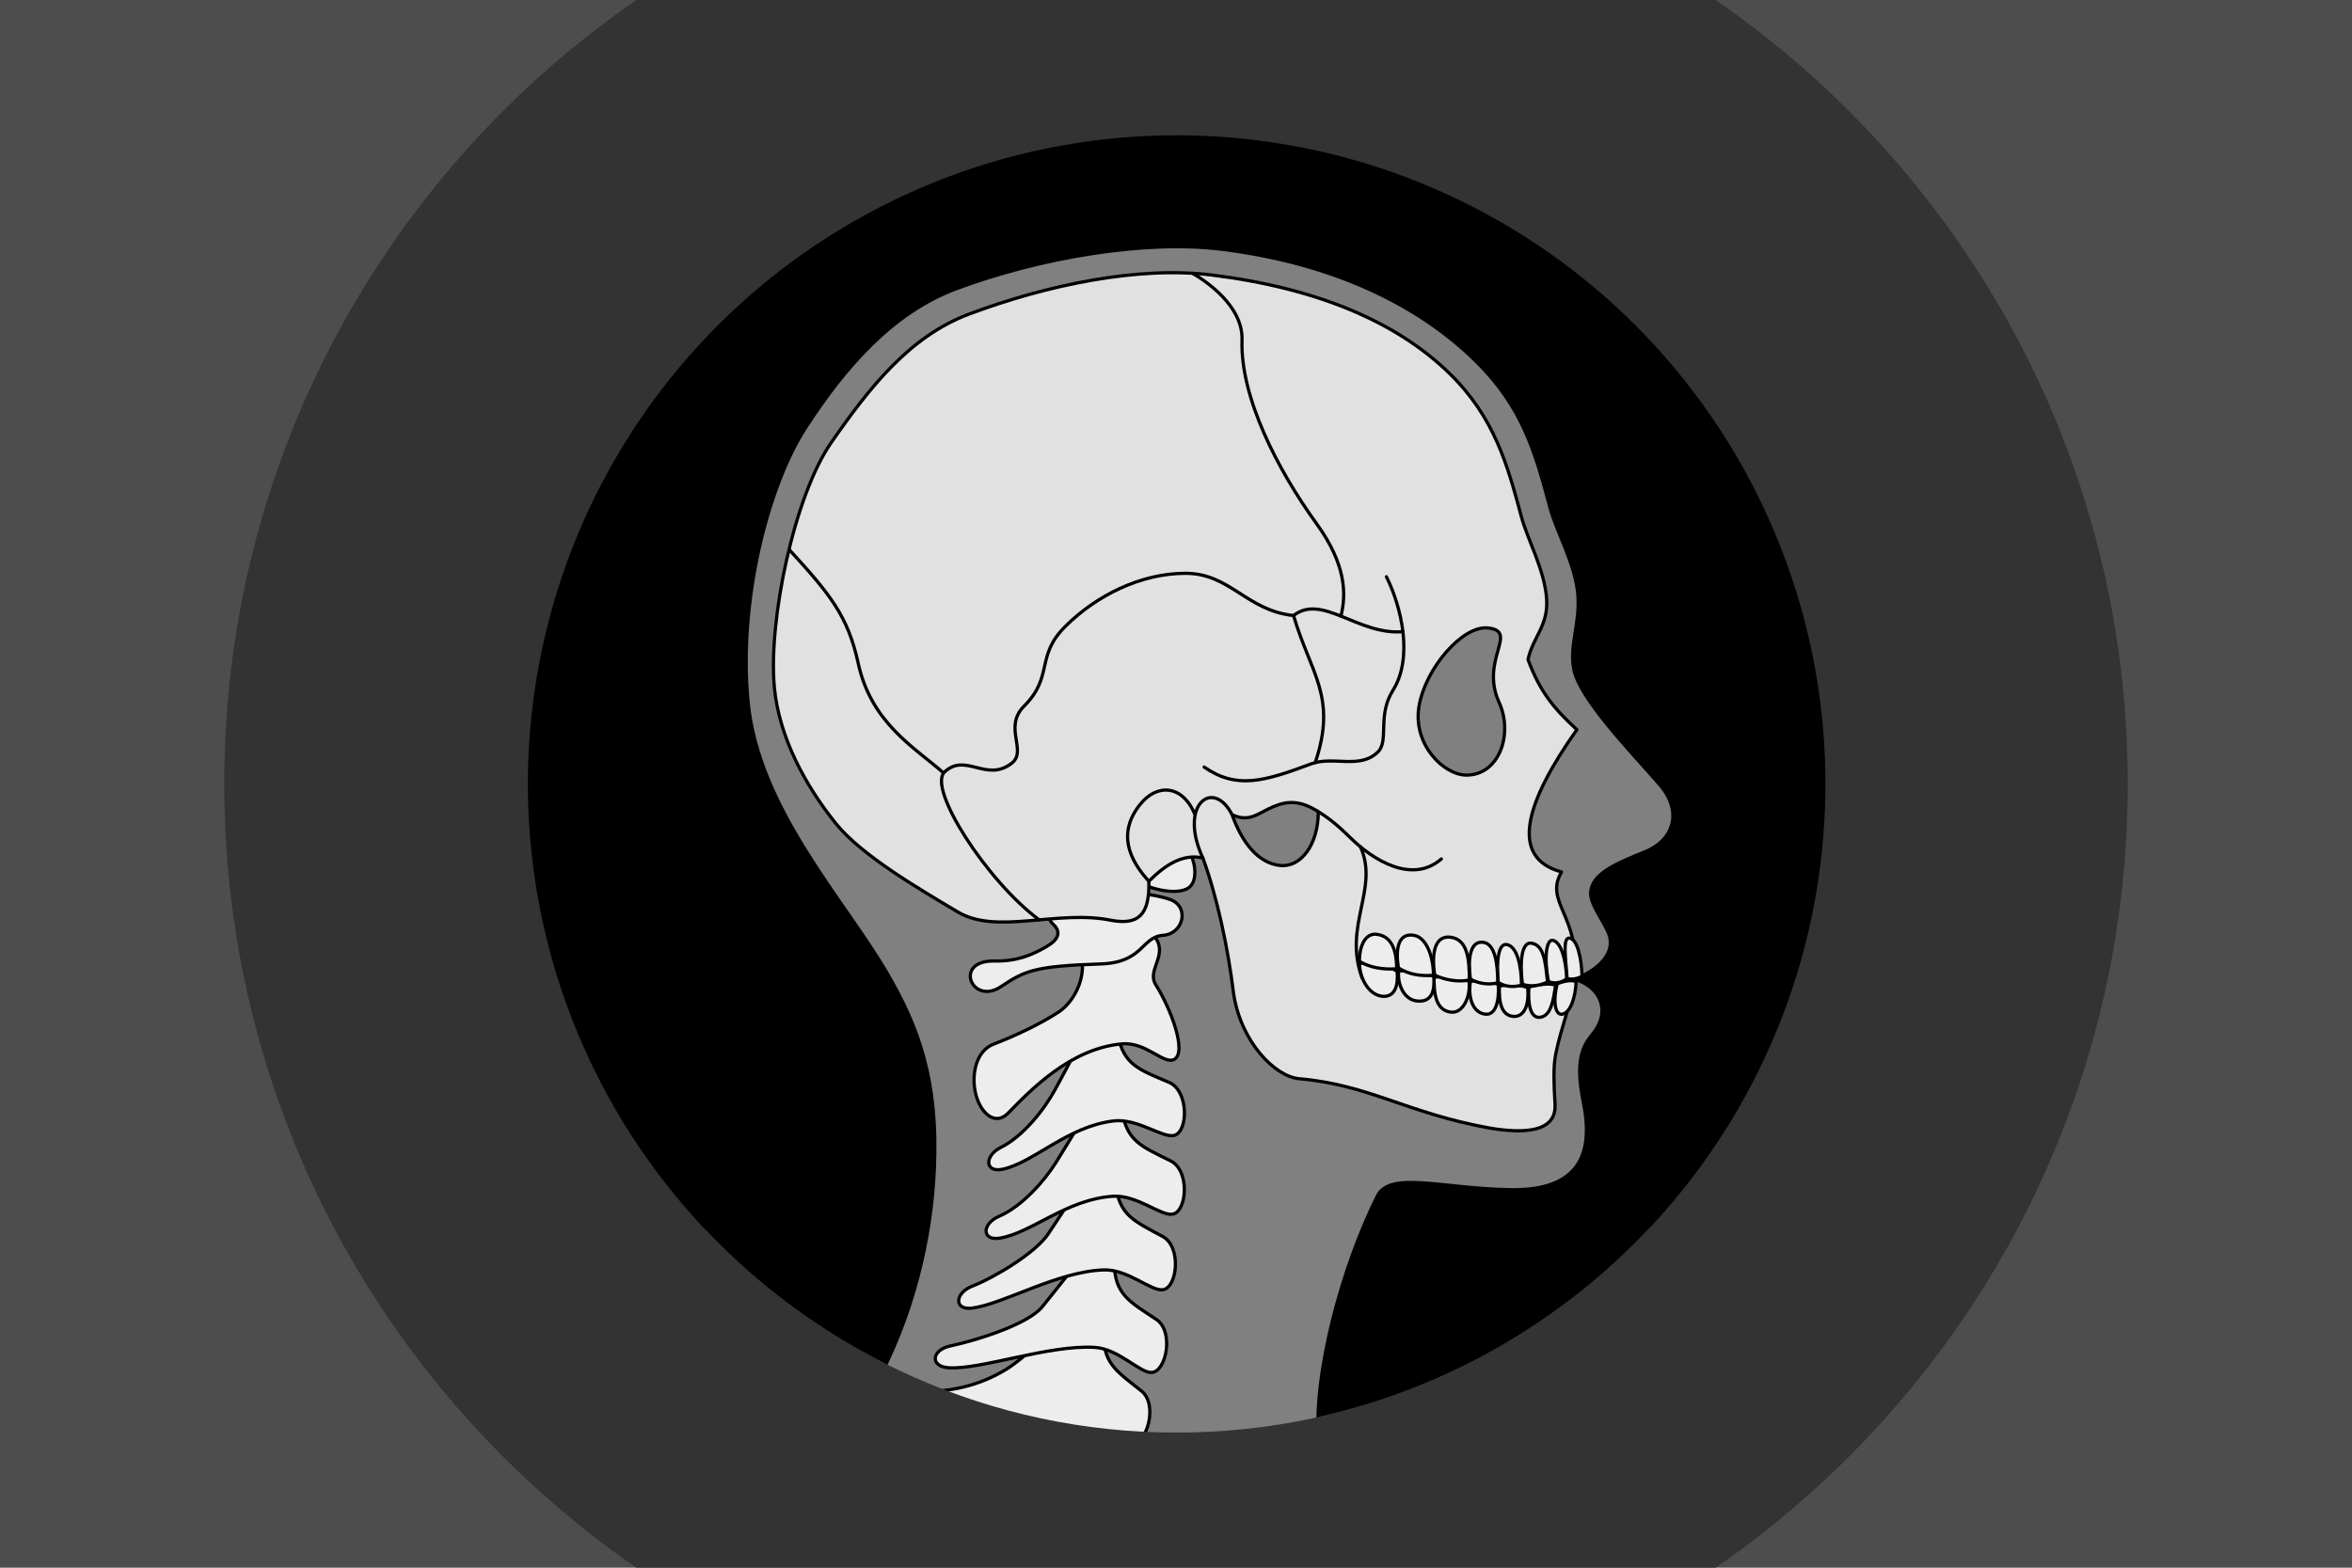<?xml version="1.0" encoding="utf-8"?>
<!-- Generator: Adobe Illustrator 21.1.0, SVG Export Plug-In . SVG Version: 6.00 Build 0)  -->
<svg version="1.2" baseProfile="tiny" id="Layer_1" xmlns="http://www.w3.org/2000/svg" xmlns:xlink="http://www.w3.org/1999/xlink"
	 x="0px" y="0px" viewBox="0 0 729 486" overflow="auto" xml:space="preserve">
<rect x="-20.147" y="-20.147" fill="#4D4D4D" width="769.354" height="526.354"/>
<path fill="#1B1464" d="M102.225,243.03c0,89.698,45.005,168.874,113.654,216.216h297.65
	c68.649-47.342,113.654-126.518,113.654-216.216c0-89.698-45.004-168.873-113.653-216.216H215.879
	C147.229,74.157,102.225,153.332,102.225,243.03z"/>
<path fill="#333333" d="M69.506,243.001c0,100.81,50.579,189.793,127.733,243c0,0,66.451,52.024,167.261,52.024
	S531.761,486,531.761,486c77.153-53.207,127.733-142.19,127.733-243c0-100.81-50.579-189.793-127.732-243.001
	c0,0-66.452-51.964-167.262-51.964S197.239,0,197.239,0C120.085,53.208,69.506,142.191,69.506,243.001z"/>
<circle cx="364.704" cy="243.03" r="201.084"/>
<path fill="#808080" stroke="#000000" stroke-linecap="round" stroke-linejoin="round" stroke-miterlimit="10" d="M480.456,157.539
	c-4.612-17.219-8.461-31.325-23.219-45.774c-17.569-17.204-43.868-30.191-78.611-34.496c-23.993-2.972-56.7,2.667-82.412,12.31
	c-19.677,7.378-34.427,24.384-46.449,42.917c-11.939,18.409-20.896,54.231-17.91,85.079c3.179,32.857,29.511,61.015,42.788,83.585
	c9.951,16.915,16.199,33.395,14.952,61.197c-0.974,21.742-6.506,45.65-18.828,68.078c35.214,22.211,94.384,28.439,137.983,17.317
	c-1.99-21.891,7.455-55.572,18.139-76.937c3.981-7.959,20.068-2.321,41.297-1.991c21.226,0.334,25.87-10.945,22.555-27.199
	c-2.755-13.503,0.115-17.682,2.986-21.227c5.638-6.965,2.321-14.594-5.973-16.917c5.639-1.657,13.932-7.298,10.616-14.594
	c-2.041-4.49-5.759-8.984-5.309-12.605c0.666-5.305,6.969-8.29,16.918-12.271c8.292-3.318,12.02-12.048,4.312-20.898
	c-8.956-10.282-24.856-26.591-26.536-35.821c-1.324-7.298,1.902-13.652,1.328-22.555
	C488.464,175.206,482.417,164.869,480.456,157.539z"/>
<path fill="#EDEDED" stroke="#000000" stroke-linecap="round" stroke-linejoin="round" stroke-miterlimit="10" d="M282.768,437.919
	c-5.314-2.551-4.813-7.064,1.026-6.679c9.728,0.642,19.538-1.477,28.162-6.782c5.405-3.326,13.009-11.053,18.576-14.596
	c7.296-4.643,11.928-2.076,11.658,3.11c-0.493,9.483,3.646,11.975,11.578,18.231c5.219,4.116,1.798,16.285-2.748,16.264
	c-3.673-0.019-14.211,2.79-21.61,1.618C309.348,445.909,289.963,441.373,282.768,437.919z"/>
<path fill="#EDEDED" stroke="#000000" stroke-linecap="round" stroke-linejoin="round" stroke-miterlimit="10" d="M294.014,424.022
	c-5.883-0.392-5.258-5.521,0.467-6.743c8.82-1.881,24.239-6.847,28.556-12.14c4.012-4.919,8.817-11.212,11.747-14.555
	c7.654-8.721,10.4-3.941,10.562,1.25c0.297,9.49,4.629,11.628,13.054,17.202c5.542,3.668,3.146,16.081-1.387,16.438
	c-3.661,0.288-10.239-7.336-17.717-7.771C324.952,416.866,303.965,424.685,294.014,424.022z"/>
<path fill="#EDEDED" stroke="#000000" stroke-linecap="round" stroke-linejoin="round" stroke-miterlimit="10" d="M301.445,405.51
	c-5.84,0.808-5.592-4.616-0.145-6.757c7.248-2.847,19.692-10.446,23.513-16.108c3.551-5.26,7.766-11.963,10.382-15.555
	c6.834-9.381,10-4.869,10.631,0.286c1.156,9.426,5.663,11.162,14.557,15.952c5.852,3.152,4.59,15.73,0.108,16.495
	c-3.623,0.617-10.863-6.379-18.35-6.135C327.781,394.15,311.308,404.143,301.445,405.51z"/>
<path fill="#EDEDED" stroke="#000000" stroke-linecap="round" stroke-linejoin="round" stroke-miterlimit="10" d="M310.014,383.817
	c-5.811,1-5.738-4.432-0.365-6.746c7.152-3.083,14.007-10.907,17.643-16.69c3.378-5.374,7.373-12.209,9.871-15.886
	c6.525-9.595,9.837-5.191,10.635-0.058c1.46,9.385,6.023,10.973,15.069,15.471c5.948,2.96,5.095,15.572,0.643,16.483
	c-3.599,0.734-11.064-6.022-18.539-5.539C330.631,371.784,319.827,382.134,310.014,383.817z"/>
<path fill="#EDEDED" stroke="#000000" stroke-linecap="round" stroke-linejoin="round" stroke-miterlimit="10" d="M310.962,362.432
	c-5.745,1.325-5.982-4.1-0.748-6.717c6.966-3.481,13.366-11.684,16.669-17.662c3.068-5.557,6.668-12.608,8.955-16.42
	c5.971-9.952,9.527-5.738,10.614-0.661c1.991,9.287,6.634,10.613,15.922,14.594c6.108,2.616,5.972,15.257,1.575,16.417
	c-3.553,0.938-11.386-5.386-18.824-4.478C330.863,349.246,320.664,360.193,310.962,362.432z"/>
<path fill="#EDEDED" stroke="#000000" stroke-linecap="round" stroke-linejoin="round" stroke-miterlimit="10" d="M312.454,345.086
	c-4.119,4.216-8.889-0.182-10.199-6.718c-1.083-5.4,0.256-12.586,5.721-14.678c6.717-2.569,14.429-6.22,20.15-9.95
	c3.64-2.374,7.574-8.109,7.381-14.677c-0.332-11.277,20.134-12.363,22.887-7.959c3.316,5.306-2.966,9.758-0.166,14.178
	c4.727,7.462,9.748,20.968,5.721,23.137c-3.234,1.741-8.707-5.474-16.17-4.811C331.798,325.031,319.503,337.871,312.454,345.086z"/>
<path fill="#EDEDED" stroke="#000000" stroke-linecap="round" stroke-linejoin="round" stroke-miterlimit="10" d="M310.215,305.884
	c-8.955,5.971-14.925-8.208-1.989-7.96c6.829,0.131,11.442-1.742,16.169-4.478c3.76-2.177,4.606-4.587,1.991-6.965
	c-2.737-2.488-1.493-7.711,5.97-8.955c9.481-1.578,22.639-1.245,30.102,1.244c6.419,2.138,4.465,10.716-1.992,11.194
	c-6.716,0.496-6.02,8.444-19.32,8.872C320.581,299.5,317.622,300.947,310.215,305.884z"/>
<path fill="#EDEDED" stroke="#000000" stroke-linecap="round" stroke-linejoin="round" stroke-miterlimit="10" d="M367.93,263.347
	c2.583,2.784,3.482,9.452,0.744,11.691c-2.887,2.363-10.198,1.243-15.174-1.243C344.797,269.443,361.462,256.38,367.93,263.347z"/>
<path fill="#E1E1E1" stroke="#000000" stroke-linecap="round" stroke-linejoin="round" stroke-miterlimit="10" d="M471.582,160.311
	c-4.332-16.169-8.375-30.894-22.232-44.464c-16.5-16.156-41.29-26.563-73.914-30.606c-22.533-2.791-50.923,3.071-75.069,12.127
	c-18.48,6.93-30.896,22.809-42.733,39.845c-11.425,16.44-19.575,55.137-17.613,75.936c1.444,15.303,9.527,30.316,19.057,42.153
	c7.934,9.86,25.697,20.212,37.823,27.428c12.127,7.221,30.894-0.865,47.641,2.6c8.084,1.443,11.837-1.442,11.548-12.126
	c4.909-4.908,10.394-8.661,16.747-7.216c4.332,11.836,7.796,27.717,9.529,42.153c2.31,15.012,12.897,25.624,20.307,26.275
	c21.941,1.925,33.108,10.586,59.093,15.303c10.394,1.731,20.727,1.435,20.211-7.411c-0.372-6.349-0.561-11.55,0.193-15.4
	c1.733-8.853,4.57-14.341,5.966-24.253c1.733-18.671-9.653-23-4.138-32.337c-16.459-4.427-11.034-21.793,4.75-44.121
	c-6.929-6.352-11.393-11.604-15.144-21.71c1.443-6.928,6.314-10.406,5.774-18.767C478.8,176.77,473.424,167.198,471.582,160.311z"/>
<path fill="none" stroke="#000000" stroke-linecap="round" stroke-linejoin="round" stroke-miterlimit="10" d="M372.823,266
	c-7.7-16.652,3.222-24.845,9.036-13.474"/>
<path fill="none" stroke="#000000" stroke-linecap="round" stroke-linejoin="round" stroke-miterlimit="10" d="M356.089,273.204
	c-5.774-6.351-10.104-14.726-2.598-23.964c5.13-6.314,13.008-6.108,16.925,3.345"/>
<path fill="none" stroke="#000000" stroke-linecap="round" stroke-linejoin="round" stroke-miterlimit="10" d="M408.172,251.37
	c3.421,1.999,6.871,4.851,9.994,7.975c7.587,7.588,19.633,14.726,28.586,6.931"/>
<path fill="none" stroke="#000000" stroke-linecap="round" stroke-linejoin="round" stroke-miterlimit="10" d="M373.22,237.788
	c10.011,6.928,18.395,4.553,33.109-0.963c6.929-2.599,15.213,1.82,20.789-3.754c3.463-3.464-0.289-11.261,4.62-19.055
	c6.396-10.163,2.598-25.986-2.022-35.226"/>
<path fill="none" stroke="#000000" stroke-linecap="round" stroke-linejoin="round" stroke-miterlimit="10" d="M434.817,195.826
	c-13.86,1.155-25.022-11.934-33.878-5.005c-14.627-1.54-19.633-13.089-33.492-13.089c-13.881,0-27.688,6.899-37.342,16.553
	c-9.241,9.24-3.466,15.399-12.705,24.638c-6.556,6.556,1.154,13.858-3.849,17.709c-7.875,6.058-14.246-3.464-20.789,2.696
	c-5.384,5.068,13.173,33.907,29.341,45.839"/>
<path fill="#808080" stroke="#000000" stroke-linecap="round" stroke-linejoin="round" stroke-miterlimit="10" d="M439.822,218.924
	c2.022-11.838,13.57-25.119,21.367-24.253c9.743,1.083-2.6,9.817,3.464,23.098c4.476,9.807,0,22.523-10.106,22.523
	C447.469,240.291,437.799,230.761,439.822,218.924z"/>
<path fill="none" stroke="#000000" stroke-linecap="round" stroke-linejoin="round" stroke-miterlimit="10" d="M421.664,262.517
	c5.888,13.019-5.517,24.546,0.547,40.717"/>
<path fill="none" stroke="#000000" stroke-linecap="round" stroke-linejoin="round" stroke-miterlimit="10" d="M400.938,190.821
	c5.197,17.901,13.641,25.093,6.712,45.593"/>
<path fill="none" stroke="#000000" stroke-linecap="round" stroke-linejoin="round" stroke-miterlimit="10" d="M369.598,84.717
	c4.007,2.312,15.714,10.043,15.366,20.725c-0.58,17.625,10.971,40.145,23.096,56.891c9.114,12.585,9.289,21.744,7.559,28.673"/>
<path fill="none" stroke="#000000" stroke-linejoin="round" stroke-miterlimit="10" d="M244.64,170.417
	c12.705,13.86,18.162,20.58,21.367,35.226c4.042,18.479,17.239,25.911,26.477,33.996"/>
<path fill="#808080" stroke="#000000" stroke-linecap="round" stroke-linejoin="round" stroke-miterlimit="10" d="M408.604,251.653
	c0,10.283-5.452,17.268-11.734,16.667c-6.965-0.662-11.972-7.241-15.011-15.794c4.939,2.423,7.845-0.1,11.362-1.786
	C397.297,248.786,401.834,247.201,408.604,251.653z"/>
<path fill="#EDEDED" stroke="#000000" stroke-linecap="round" stroke-linejoin="round" stroke-miterlimit="10" d="M482.652,305.001
	c-1.444,5.871-0.503,9.874,1.635,9.395c2.615-0.587,4.038-5.531,4.234-9.992C487.51,303.58,484.502,304.182,482.652,305.001z"/>
<path fill="#EDEDED" stroke="#000000" stroke-linecap="round" stroke-linejoin="round" stroke-miterlimit="10" d="M473.891,305.978
	c-0.385,5.199,0.402,9.859,3.563,9.379c3.37-0.511,3.992-5.411,4.715-9.886C480.435,304.638,476.635,305.249,473.891,305.978z"/>
<path fill="#EDEDED" stroke="#000000" stroke-linecap="round" stroke-linejoin="round" stroke-miterlimit="10" d="M473.505,306.217
	c0.587,6.496-1.752,9.241-4.67,8.854c-3.315-0.436-4.321-3.989-4.087-9.384C467.229,305.255,471.462,305.206,473.505,306.217z"/>
<path fill="#EDEDED" stroke="#000000" stroke-linecap="round" stroke-linejoin="round" stroke-miterlimit="10" d="M464.39,305.196
	c0.316,4.822-0.65,9.938-4.405,9.152c-4.131-0.867-4.869-6.207-4.251-10.082C458.532,303.685,461.801,304.035,464.39,305.196z"/>
<path fill="#EDEDED" stroke="#000000" stroke-linecap="round" stroke-linejoin="round" stroke-miterlimit="10" d="M455.322,304.218
	c0.529,4.789-1.86,10.003-5.615,9.552c-4.827-0.576-5.24-5.989-5.24-10.78C447.864,302.377,452.185,302.99,455.322,304.218z"/>
<path fill="#EDEDED" stroke="#000000" stroke-linecap="round" stroke-linejoin="round" stroke-miterlimit="10" d="M444.391,302.723
	c0.338,4.083-0.384,8.16-5.292,7.587c-4.086-0.48-6.064-5.465-5.567-9.315C437.771,300.782,441.215,301.212,444.391,302.723z"/>
<path fill="#EDEDED" stroke="#000000" stroke-linecap="round" stroke-linejoin="round" stroke-miterlimit="10" d="M433.035,301.085
	c0.433,4.463-0.719,8.057-4.476,7.779c-4.04-0.302-7.071-5.123-7.217-10.249C425.586,298.349,429.855,299.224,433.035,301.085z"/>
<path fill="#EDEDED" stroke="#000000" stroke-linecap="round" stroke-linejoin="round" stroke-miterlimit="10" d="M485.729,303.377
	c-0.434-6.209-1.482-12.818,0.723-12.559c2.452,0.288,3.752,6.351,3.897,11.837C489.338,303.234,487.459,303.81,485.729,303.377z"/>
<path fill="#EDEDED" stroke="#000000" stroke-linecap="round" stroke-linejoin="round" stroke-miterlimit="10" d="M479.954,304.243
	c-1.442-7.219-0.693-13.294,1.445-12.705c2.615,0.721,3.99,6.353,4.186,11.839C484.575,304.387,481.806,305.255,479.954,304.243z"/>
<path fill="#EDEDED" stroke="#000000" stroke-linecap="round" stroke-linejoin="round" stroke-miterlimit="10" d="M471.87,305.11
	c-0.865-6.93-0.28-13.295,2.888-12.706c3.871,0.724,4.186,5.777,4.907,11.983C477.873,305.395,474.612,306.12,471.87,305.11z"/>
<path fill="#EDEDED" stroke="#000000" stroke-linecap="round" stroke-linejoin="round" stroke-miterlimit="10" d="M464.365,304.533
	c-0.58-6.498-0.002-12.274,2.741-11.696c3.235,0.685,4.476,6.93,4.476,12.562C469.247,306.12,466.523,305.975,464.365,304.533z"/>
<path fill="#EDEDED" stroke="#000000" stroke-linecap="round" stroke-linejoin="round" stroke-miterlimit="10" d="M455.749,303.522
	c-0.833-6.209-0.136-11.86,3.903-11.407c3.845,0.434,4.567,6.931,4.567,12.562C461.48,305.399,458.279,304.966,455.749,303.522z"/>
<path fill="#EDEDED" stroke="#000000" stroke-linecap="round" stroke-linejoin="round" stroke-miterlimit="10" d="M444.702,302.31
	c-1.019-6.414-0.159-12.304,4.771-11.779c5.634,0.594,5.94,7.454,5.94,13.27C452.062,304.548,447.797,303.801,444.702,302.31z"/>
<path fill="#EDEDED" stroke="#000000" stroke-linecap="round" stroke-linejoin="round" stroke-miterlimit="10" d="M433.438,300.058
	c-0.796-4.909-0.547-10.974,4.769-10.106c4.081,0.665,6.091,6.929,6.091,12.414C440.058,302.655,436.614,302.076,433.438,300.058z"
	/>
<path fill="#EDEDED" stroke="#000000" stroke-linecap="round" stroke-linejoin="round" stroke-miterlimit="10" d="M421.342,298.035
	c0-4.683,1.76-8.905,5.486-8.373c4.041,0.577,6.062,4.073,6.062,10.684C428.483,300.623,424.648,299.964,421.342,298.035z"/>
<path fill="#333333" d="M364.704,457.461c56.589,0,108.047-21.931,146.368-57.743v-18.821
	c-36.669,38.916-88.678,63.218-146.368,63.218s-109.699-24.301-146.368-63.218v18.821
	C256.657,435.53,308.115,457.461,364.704,457.461z"/>
</svg>
